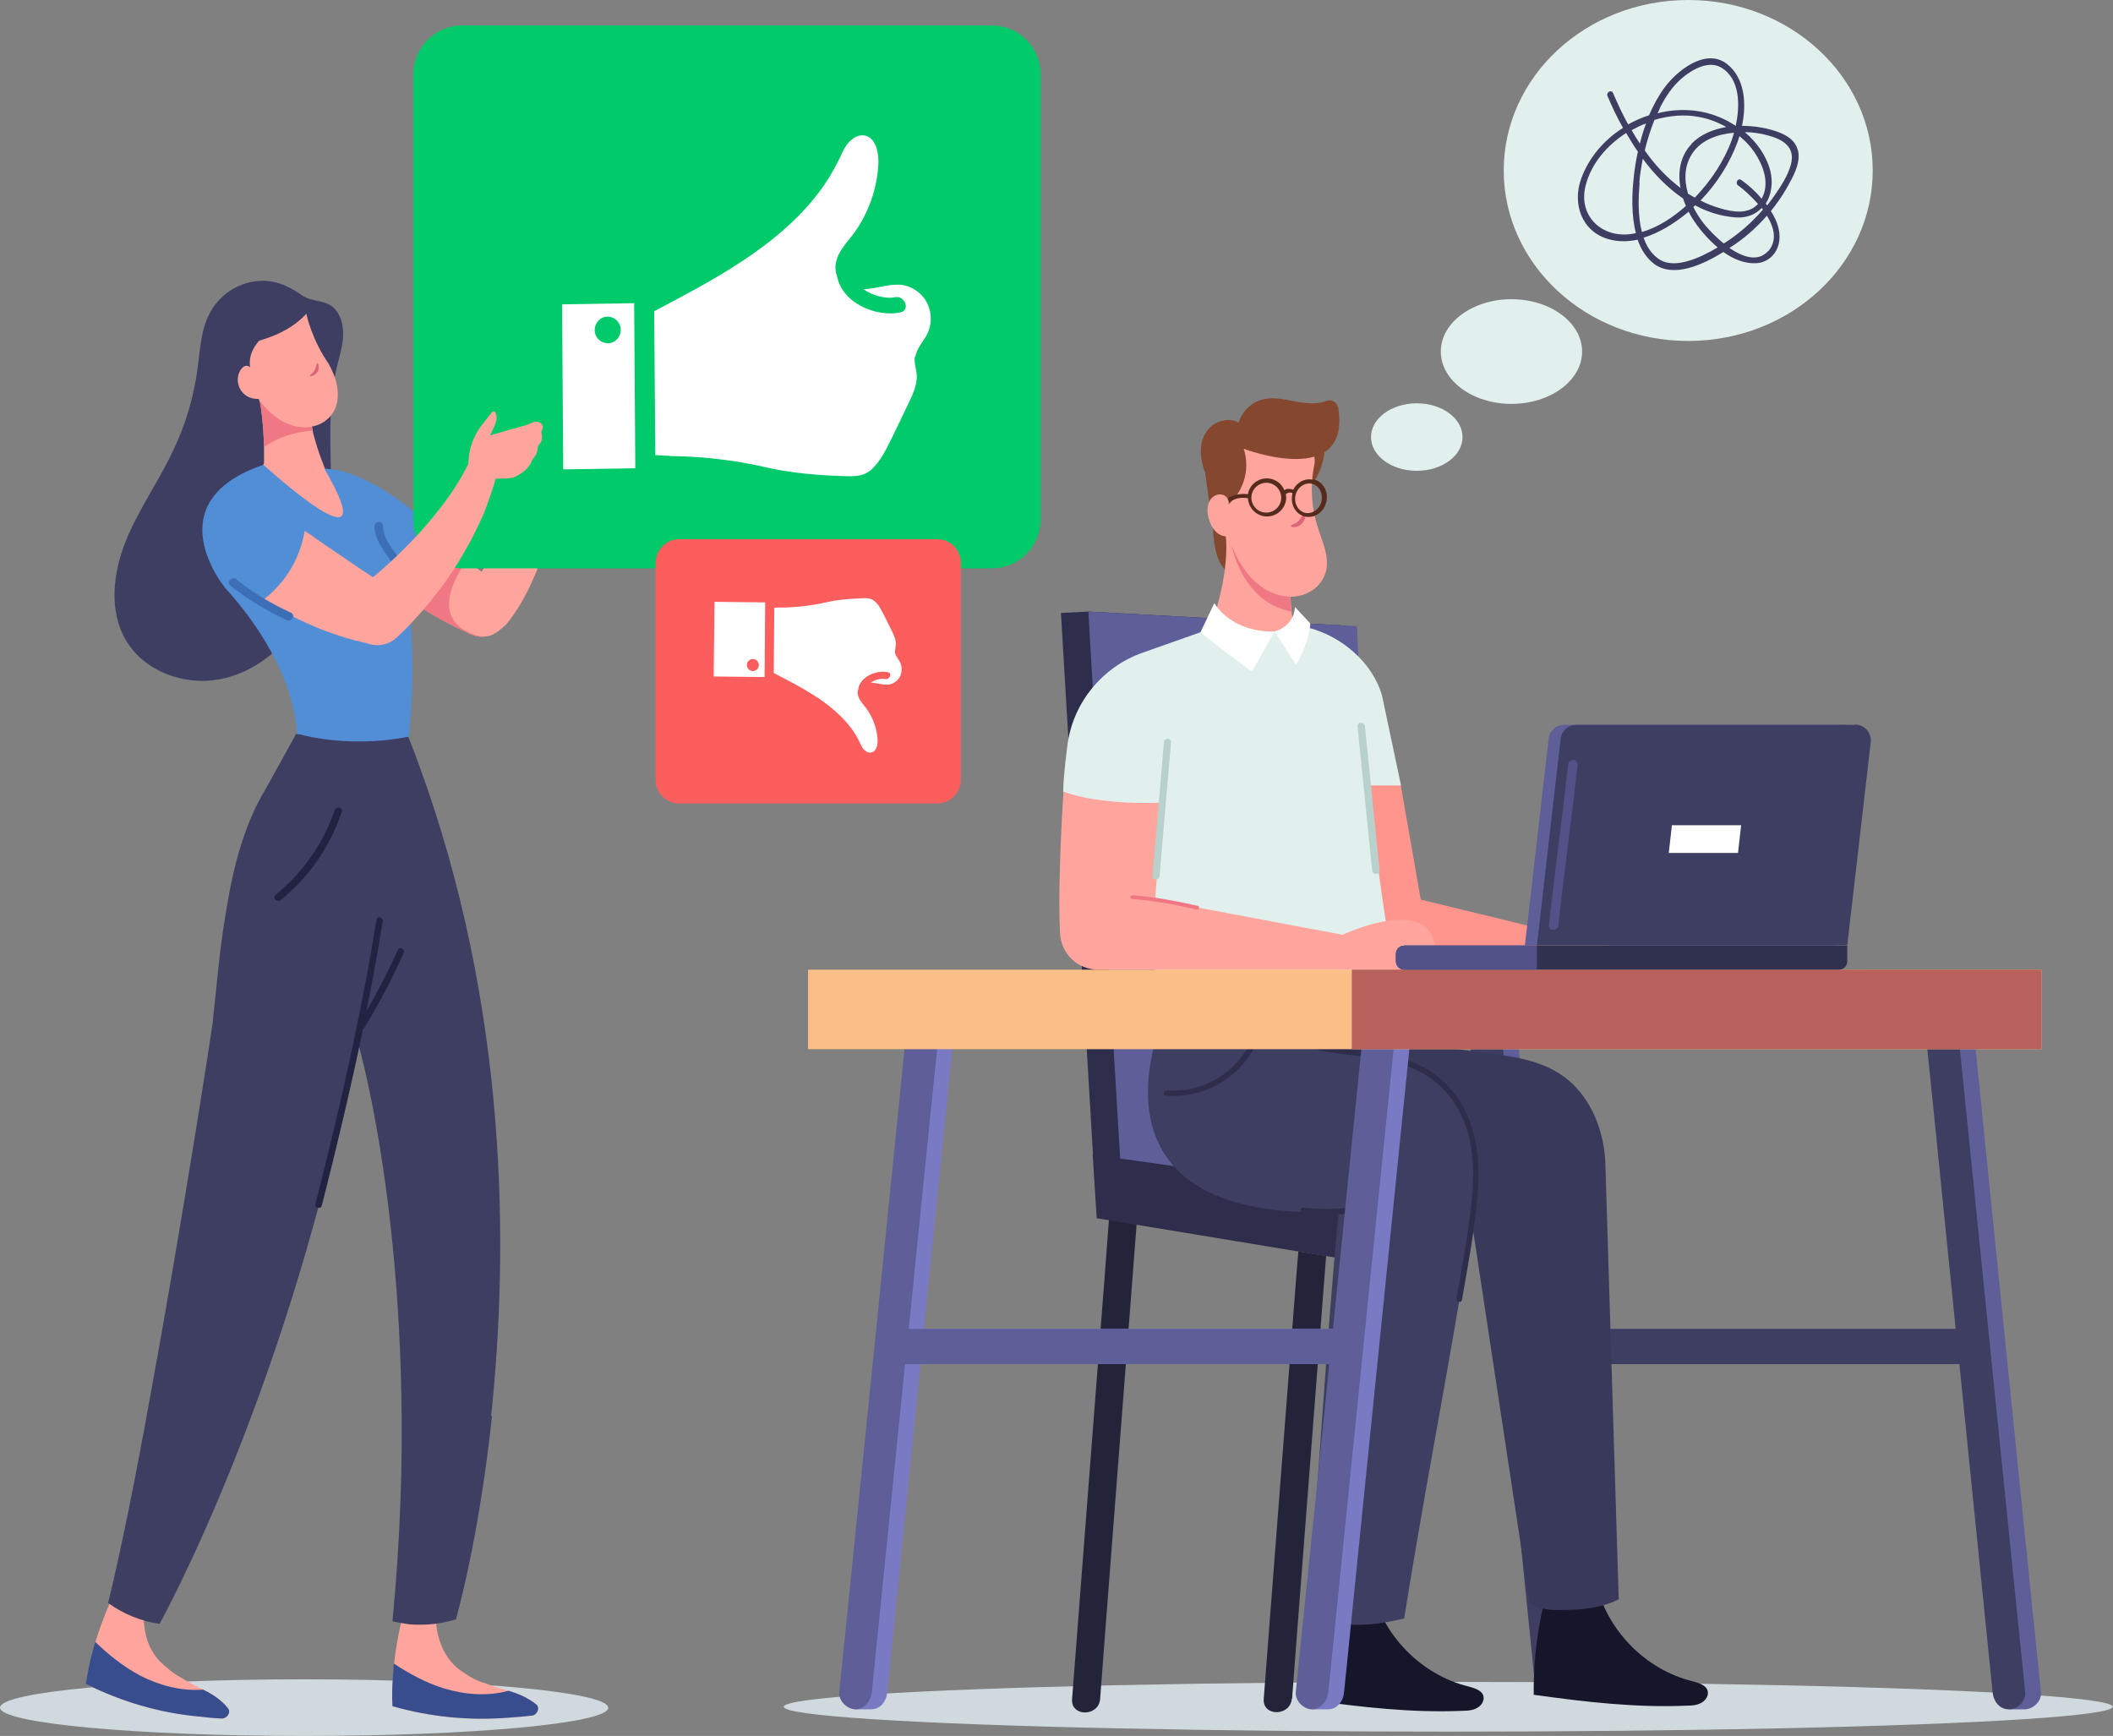 <svg xmlns="http://www.w3.org/2000/svg" id="Camada_1" viewBox="0 0 738.7 606.9"><rect x="0" y="0" width="738.7" height="606.9" fill="#808080" stroke="none"/><defs><style>      .st0 {        fill: #2e2e4c;      }      .st1 {        fill: #00ca6a;      }      .st2 {        fill: #d0d9dd;      }      .st3 {        fill: #f07784;      }      .st4 {        fill: #562a1d;      }      .st5 {        fill: #fff;      }      .st6 {        fill: #222242;      }      .st7 {        fill: #39395b;      }      .st8 {        fill: #ff958d;      }      .st9 {        fill: #23233a;      }      .st10 {        fill: #518ed6;      }      .st11 {        fill: #b8d1cd;      }      .st12 {        fill: #7a7ac4;      }      .st13 {        fill: #ffa59d;      }      .st14 {        fill: #e1efed;      }      .st15 {        fill: #b7605c;      }      .st16 {        fill: #86472f;      }      .st17 {        fill: #525289;      }      .st18 {        fill: #30304f;      }      .st19 {        fill: #3d6fb7;      }      .st20 {        fill: #3e3e63;      }      .st21 {        fill: #f9bf87;      }      .st22 {        fill: #dd6478;      }      .st23 {        fill: #16162b;      }      .st24 {        fill: #374d8e;      }      .st25 {        fill: #311649;      }      .st26 {        fill: #fc5e5e;      }      .st27 {        fill: #f17785;      }      .st28 {        fill: #242447;      }      .st29 {        fill: #5e5e99;      }    </style></defs><g id="_x2014_&#xEB;&#xEE;&#xE9;_x5F_2"><g><g><path class="st2" d="M212.7,597c0,5.5-47.6,9.9-106.3,9.9S0,602.5,0,597s47.6-9.9,106.3-9.9,106.3,4.5,106.3,9.9Z"></path><path class="st13" d="M137.2,596.5c13.4,3.8,26.9,5.1,40.7,4,2.7-.2,5.4-.4,8-.7,1.9-.2,3-2.7,1.6-3.9-3.1-2.5-6.4-3.8-9.7-4.8-2.7-.8-5.2-1.4-7.5-2.4,0,0-.2,0-.3-.1-3.3-.9-5.5-2.2-8.3-4.1-4.6-3-7.4-7.9-8.6-13-1.2-5.1-.9-10.3-.3-15.5-2.9.5-6.1,0-8.7-1.3-3.1,8.1-5.3,17.5-6.3,26.7-.1.9-.2,1.7-.2,2.6-.4,4.3-.5,8.5-.3,12.5Z"></path><path class="st24" d="M137.2,596.5c13.4,3.8,26.9,5.1,40.7,4,2.7-.2,5.4-.4,8-.7,1.9-.2,3-2.7,1.6-3.9-3.1-2.5-6.4-3.8-9.7-4.8-7.3,2-15.2,1.4-22.5-.8-6.3-1.9-12.1-5.1-17.6-8.7-.1.9-.2,1.7-.2,2.6-.4,4.3-.5,8.5-.3,12.5Z"></path><g><path class="st13" d="M30.2,588.8c12.5,6.2,25.5,10,39.2,11.3,2.7.3,5.4.6,8,.7,1.9.1,3.5-2.1,2.3-3.6-2.5-3.1-5.6-5-8.7-6.5-2.5-1.3-4.9-2.4-6.9-3.7,0,0-.2-.1-.2-.2-3.1-1.5-5-3.2-7.5-5.5-4-3.8-5.8-9.1-6.1-14.3-.2-5.2,1-10.3,2.5-15.3-3,0-6-1-8.3-2.9-4.6,7.4-8.4,16.3-11.1,25.1-.3.8-.5,1.7-.7,2.5-1.2,4.1-2,8.3-2.6,12.2Z"></path><path class="st24" d="M30.2,588.8c12.5,6.2,25.5,10,39.2,11.3,2.7.3,5.4.6,8,.7,1.9.1,3.5-2.1,2.3-3.6-2.5-3.1-5.6-5-8.7-6.5-7.5.6-15.2-1.4-22-4.9-5.8-3.1-11-7.2-15.7-11.8-.3.8-.5,1.7-.7,2.5-1.2,4.1-2,8.3-2.6,12.2Z"></path></g><path class="st28" d="M112.8,279.6c-1.8,13.6-10.5,25.2-23.1,30.7-1.5.6-2.4-1.7-.9-2.3,11.8-5.2,19.9-16,21.6-28.8.2-1.6,2.7-1.2,2.5.4h0Z"></path><path class="st20" d="M172,495c-3.9,36.9-10.3,62.9-12.6,71.1-3.8,1.2-8,1.9-12.2,1.9s-3.9-.1-5.8-.4c-1.4-.2-2.8-.5-4.2-.8,2.8-29,3.6-55.7,3.1-79.5-.4-21.6-1.8-40.8-3.6-57.3-4.6-42.5-12-67.1-12-67.1-4.3,23.3-9.5,45.2-15.1,65.4-7.1,25.6-14.8,48.4-22.1,67.8-15,40-28.5,65.7-31.7,71.6-6.6-.9-12.8-3.5-18-7.3,4.7-19.2,9.9-45.5,14.8-72.7,11-59.9,21-124.6,21.8-130.4,0-.1,0-.2,0-.3,0,0,0-.1,0-.1.7-6.4,1.2-11.6,1.6-15.3.8-8,1.8-16,3.2-24,1.8-10.8,4.2-21.5,8.5-31.6,1.5-3.6,3.3-7.1,5.3-10.4l6.2-11.2,4.3-7.8,6.6.2,10.5.2,22.1.5s0,0,0,0c0,0,0,0,0,0,1.3,3.2,2.5,6.4,3.7,9.7,31.5,85.8,31.4,170.2,25.3,227.8Z"></path><path class="st6" d="M139.1,332.1c-3.3,7.3-7,14.5-11,21.4,2.1-10.5,4-20.9,5.7-31.4.2-1.4-2-2-2.2-.6-5.3,33.4-13,66.6-21.3,99.4-.4,1.4,1.8,2,2.2.6,5.2-20.4,10.1-41,14.4-61.7.2,0,.3-.2.4-.4,5.2-8.4,9.8-17.2,13.8-26.2.6-1.3-1.4-2.5-2-1.1Z"></path><path class="st6" d="M117,283.2c-4,11.8-11.1,21.8-20.7,29.7-1.3,1,.6,2.8,1.8,1.8,10-8.1,17.2-18.6,21.4-30.8.5-1.6-1.9-2.2-2.5-.7h0Z"></path><path class="st20" d="M89.7,98.3c-6.6.7-12.7,4.7-16,10.5-3.4,5.9-3.7,13-4.6,19.8-1.3,10-4.2,19.8-8.6,29-5.1,10.8-12.1,20.6-16.6,31.7-4.4,11.1-5.9,24.3.1,34.5,6.4,10.9,20.3,16,32.7,13.7,12.4-2.3,22.9-11.1,29.3-21.9s9-23.5,9.6-36.1c.8-17-1.8-34.3,2.1-50.9.8-3.4,1.9-6.8,2.2-10.3s-.3-7.2-2.5-9.9c-3.1-3.9-8.1-2.5-11.9-5.2-4.8-3.4-9.9-5.6-15.9-4.9Z"></path><path class="st13" d="M114.8,177.3c.5,2.1,1.5,4.3,2.7,6.5.6,1,1.3,2.2,2.2,3.6.8,1.1,1.6,2.3,2.8,3.8,1.9,2.5,4.4,5.1,7.2,7.9,3.2,3,6.3,5.6,9.4,7.8.9.6,1.7,1.3,2.6,1.9,2.9,2,5.8,3.9,8.7,5.6,4.1,2.4,8.4,4.7,12.9,6.7l.5.3c1.4.7,3,1.2,4.6,1.2s2.5-.2,3.7-.7c.8-.4,1.6-.8,2.3-1.4l2.4-2c11.7-14.1,16.7-36,18.7-47.7.8-4.9,1.1-8,1.1-8l-12-4.5c.2,18.7-16.3,41.6-16.3,41.6-1.6-1.3-3.2-2.6-4.9-4.1-2.2-1.8-4.2-3.6-6.3-5.3-.8-.7-1.7-1.4-2.5-2.1-.2-.1-.3-.3-.4-.4,0,0-.2-.1-.2-.2-.9-.8-1.8-1.5-2.6-2.2-1.9-1.6-3.7-3.2-5.4-4.6-2.4-2-4.8-3.9-7.5-5.9-1.1-.8-2.2-1.6-3.4-2.4-1.1-.7-2.1-1.4-3.2-2.1-2.2-1.3-4.2-2.3-5.9-2.9-1.9-.7-3.5-1-5-1h-.1c-1.7,0-3.1.5-4.2,1.4-1.1.9-1.8,2.3-2.1,3.9-.2,1.6-.1,3.5.4,5.4Z"></path><path class="st3" d="M141.6,208.8c2.9,2,5.8,3.9,8.7,5.6,4.1,2.4,8.4,4.7,12.9,6.7l.5.3c1.4.7,3,1.2,4.6,1.2-22.1-5.3-5-26.7-5-26.7-2.2-1.8-4.2-3.6-6.3-5.3-.8-.7-1.7-1.4-2.5-2.1-.2-.1-.3-.3-.4-.4,0,0-.2-.1-.2-.2l-12.3,21.1Z"></path><path class="st10" d="M117.1,164.2s15.6,1.9,35.7,22.2c0,0,1.4,12.5-12.5,24.3l-23.2-46.5Z"></path><path class="st13" d="M87.9,127.9c1.1,3.8,2.1,7.7,2.8,11.7h0c.2,1.2.4,2.4.6,3.5,0,.2,0,.5.1.7.5,4.1.8,8.3.9,12.4,0,.9,0,1.9,0,2.8h0c0,.9,0,1.7,0,2.5-.1,3.5-.5,7-.9,10.4,3.7,3.2,7.9,5.3,12.8,5.5,4.9.2,9.9-1.3,13.9-4.1-3-5.5-5.4-11.3-7.3-17.2,0,0,0,0,0-.1-.2-.8-.5-1.5-.7-2.3-.3-1-.6-2.1-.8-3.1,0-.1,0-.2,0-.3-.3-1.4-.6-2.7-.9-4.1,0-.4-.2-.8-.2-1.2-.4-2.4-.8-4.8-1.1-7.2-5.4-4.7-12.1-7.5-18.8-9.9Z"></path><path class="st10" d="M78.6,205.4c25.6,28.2,25.2,51.1,25.2,51.1h0c6.8,1.8,14.3,2.8,22.2,2.7,5.9,0,11.6-.6,17-1.7h0c6.8-72.9-17.5-89.5-24.2-92.6-.5-.2-1.1-.4-1.6-.6,0,0,0,0,0,0h0s-.1,0-.1,0c-1.7-.3-3.3-.5-5.1-.6-6.3-.2-11.7-1.8-18-1.4-.1,0-.2,0-.4,0-.5,0-1,.1-1.5.2-38.3,13-13.4,43-13.4,43Z"></path><path class="st3" d="M87.9,127.9c1.1,3.8,2.1,7.7,2.8,11.7h0c.2,1.2.4,2.4.6,3.5,0,.2,0,.5.1.7.5,4.1.8,8.3.9,12.4,5-3.3,10.9-5.3,16.8-5.6,0-.1,0-.2,0-.3-.3-1.4-.6-2.7-.9-4.1,0-.4-.2-.8-.2-1.2-.4-2.4-.8-4.8-1.1-7.2-5.4-4.7-12.1-7.5-18.8-9.9Z"></path><path class="st13" d="M88.8,133.4c.5,1.5,1.1,3,1.4,4.6.2.6.3,1.2.3,1.8,1.9,2.5,4.2,4.8,6.8,6.6,2.6,1.7,5.6,2.9,8.9,3,2.3,0,4.7-.5,6.7-1.7,6.2-3.8,6-11,3.8-16.7-.5-1.3-1.1-2.5-1.8-3.8-5.9-8.5-7.7-17-7.8-17.5h0c-6.7,7.3-16.2,9.1-16.6,9.5h0c-1.6,1.9-2.8,4-3.1,6.4-.3,2.7.4,5.3,1.3,7.9Z"></path><path class="st13" d="M88.5,130.2c-.4-1-1-2.1-2-2.3-1-.2-2,.7-2.5,1.6-1.4,2.3-1.1,5.5.7,7.6,1.7,2.1,4.8,2.9,7.4,2-1-2.9-2.5-6-3.5-8.9Z"></path><path class="st22" d="M108.3,131.4c0,.1.4.2.9,0,.6-.2,1.2-.6,1.8-1.4,0,0,0,0,0,0,.3-.5.4-1,.4-1.5,0-.7-.1-1.2-.3-1.4-.1-.1-.2-.2-.3-.1,0,0,0,0,0,0,0,.2-.1.6-.3,1.1-.1.4-.2.8-.5,1.2,0,0,0,0,0,.1-.3.6-.8,1.1-1.2,1.4-.3.3-.6.5-.5.6Z"></path><path class="st19" d="M136,195.2c-2.5-3.6-4.9-6.7-5.1-11.1,0-2,2.9-2.2,3-.2.3,7.2,7.7,11.9,10.1,18.3,1.9,5-.5,9.7-3.1,13.9-1,1.7-3.7.3-2.7-1.3,2.7-4.5,4.6-8,2-13.4-1-2.2-2.8-4.2-4.2-6.1Z"></path><path class="st13" d="M92,162.4s44.3,40.6,21.3,1.3c0,0-12.7-8.7-21.3-1.3Z"></path><path class="st1" d="M346.7,8.9h-185.1c-9.4,0-17.1,7.6-17.1,17.1v155.6c0,9.4,7.6,17.1,17.1,17.1h185.1c9.4,0,17.1-7.6,17.1-17.1V26c0-9.4-7.6-17.1-17.1-17.1Z"></path><path class="st13" d="M92,209.6c18.3,11.8,34.6,14.9,36,15.2,0,0,0,0,0,0,1.6.6,3.3.9,4.9.7,1.3-.1,2.6-.5,3.8-1.2.8-.4,1.6-1,2.3-1.7l3.5-3.4c.4-.4.8-.8,1.1-1.2l1.5-1.6c1.7-1.8,3.3-3.7,4.8-5.5l.9-1.1,2.6-3.3c.9-1.1,1.7-2.3,2.5-3.4,2.8-3.9,5.5-8.3,8.4-13.6l.7-1.3c.9-1.8,1.8-3.6,2.6-5.3l1.5-3.3,1.2-3.2c1.3-3.4,2.5-7,3.4-10.7-3.9-1.5-5.9-2.8-9.8-3.9-10.2,21.2-32.7,39.3-33.5,40h0c-1.8-1.2-3.7-2.4-5.6-3.7-2.5-1.7-4.9-3.3-7.2-4.9-1-.7-1.9-1.3-2.9-2-.2-.1-.3-.2-.5-.3-1.1-.8-2.2-1.5-3.3-2.3-1.5-1.1-3-2.1-4.4-3-1.6,9.9-7,18.4-14.6,24.2Z"></path><path class="st19" d="M82.6,202.6c5.9,4.6,12.3,8.5,19.1,11.6,1.8.8.2,3.4-1.5,2.6-7.1-3.3-13.6-7.3-19.7-12.1-1.5-1.2.6-3.4,2.2-2.2Z"></path><path class="st26" d="M327.6,188.5h-90.1c-4.6,0-8.3,3.7-8.3,8.3v75.8c0,4.6,3.7,8.3,8.3,8.3h90.1c4.6,0,8.3-3.7,8.3-8.3v-75.8c0-4.6-3.7-8.3-8.3-8.3Z"></path><g><path class="st5" d="M312.9,228.2c-.1-1,.3-2,.3-3.1,0-1.4-.6-2.8-1.2-4.1-1-2-2-4-3-6-.9-1.7-1.7-3.5-3.2-4.8-1.5-1.3-3.2-1.1-5.2-1-5.2.2-8.9.7-11.4,1.3-4.8,1.1-9.6,1.7-14.5,1.9-.7,0-1.4,0-2,0-.9,0-1.6,0-2,.1l-.2,22.8c9.4,4.8,19.4,10,25.9,17.8,1.2,1.4,2.3,3,3.2,4.6.4.6.7,1.3,1,1.9.5,1.1,1,2.3,2.1,3,.1.1.3.2.5.3.4.2.8.2,1.2.2,1.9-.2,2.5-2.5,2.4-4.4-.2-4.1-1.7-8.1-4.2-11.4-1-1.3-2.2-2.5-2.6-4.1-.2-.6-.2-1.2-.1-1.7,0-.2.1-.4.2-.6,0,0,0-.2,0-.3.9-4.2,6.4-6.4,10.3-5.6,1.6.3.7,2.7-.9,2.4-1.4-.3-3.6.2-5.1,1.3.3,0,.6,0,.8,0,1.9.2,3.8.9,5.7.6,1.6-.3,3.1-1.4,3.8-2.9.7-1.5.7-3.3,0-4.8-.6-1.3-1.7-2.3-1.9-3.7Z"></path><path class="st5" d="M267.6,210.6l-17.8-.2-.3,26.1,17.8.2.2-26.1ZM265.3,232.5c0,1.2-1,2.1-2.1,2.1-1.2,0-2.1-1-2.1-2.1,0-1.2,1-2.1,2.1-2.1,1.2,0,2.1,1,2.1,2.1Z"></path></g><path class="st13" d="M184.3,148.5c-4.3,1.2-8.7,2.5-13,3.7,2.4-4.7,2.8-6.1,1.8-8.1-.2-.4-.7-.4-1-.1-1.1,1.3-2.4,3-3.8,4.8-4.1,5.4-5.5,12.3-3.9,18.9h0c2.4,0,8.7-.4,11.1-.4,1.6,0,3.1,0,4.6-.6.3-.1.6-.3.8-.5.1,0,.2,0,.3-.1,1.9-1.1,3.1-2.1,4.2-3.9,1-1.6-.2-.2,1-1.8.6-.8,1.1-1.5,1.4-2.5.2-.7.1-1.5.3-1.9.2-.5.8-1,1.1-1.6.4-1,.4-2.4,0-3.5.6-.9.9-2-.1-2.9-1.3-1.2-3.3-.2-4.8.5Z"></path><g><path class="st5" d="M319.8,124.7c-.3,2.2.6,4.5.7,6.7.1,3.2-1.3,6.2-2.6,9-2.1,4.5-4.3,8.9-6.4,13.3-1.9,3.8-3.8,7.7-6.9,10.5-3.1,2.8-7,2.3-11.2,2.2-11.2-.4-19.1-1.6-24.6-2.8-10.3-2.4-20.8-3.8-31.3-4.1-1.6,0-3,0-4.2-.2-2,0-3.5-.2-4.2-.2l-.4-50.3c20.2-10.6,41.8-22,55.9-39.4,2.6-3.2,4.9-6.5,6.9-10.2.8-1.4,1.5-2.8,2.2-4.2,1.1-2.4,2.2-5,4.6-6.6.3-.2.6-.4,1-.6.8-.4,1.7-.5,2.6-.5,4.1.5,5.3,5.6,5.2,9.7-.4,9-3.6,18-9,25.1-2.2,2.9-4.7,5.4-5.7,9-.3,1.3-.5,2.6-.2,3.8,0,.5.2,1,.4,1.4,0,.2,0,.4.1.6,2,9.3,13.9,14.1,22.1,12.3,3.5-.7,1.6-6-1.9-5.3-3,.7-7.8-.5-11.1-2.8.6,0,1.2,0,1.8-.1,4.1-.5,8.2-2,12.3-1.3,3.5.7,6.7,3.1,8.3,6.4,1.6,3.3,1.6,7.3,0,10.6-1.4,2.8-3.8,5.1-4.2,8.1Z"></path><path class="st5" d="M222.1,163.7l-25.2.4-.4-57.7,25.2-.4.4,57.7ZM217,115.3c0-2.6-2.1-4.6-4.6-4.6-2.5,0-4.5,2.1-4.5,4.7,0,2.6,2.1,4.6,4.6,4.6,2.5,0,4.5-2.1,4.5-4.7Z"></path></g></g><g><ellipse class="st2" cx="506.3" cy="596.7" rx="232.3" ry="8.7"></ellipse><path class="st29" d="M519,361.1c1,9.4,1.9,18.8,2.9,28.3,4.2,41.4,8.4,82.7,12.6,124.1,2.6,26,5.3,52,7.9,78,0,.4,0,.8.2,1.1h11.3c0-.4,0-.8,0-1.1-1-9.4-1.9-18.9-2.9-28.3-2.9-28.8-5.9-57.5-8.8-86.3h148.3c1.2,12.2,2.5,24.4,3.7,36.6,2.6,26,5.3,52,7.9,78,0,.8.3,1.5.5,2.2h-.3v3.9h5.5c2.9,0,6.1-2.8,5.7-6.1-1-9.4-1.9-18.9-2.9-28.3-4.2-41.4-8.4-82.7-12.6-124.1-2.6-26-5.3-52-7.9-78-.3-3.3-2.4-6.1-5.7-6.1s-1.9.3-2.7.8c-1.8,1.1-3.2,3.1-3,5.3,1,9.4,1.9,18.8,2.9,28.3,2.5,25.1,5.1,50.1,7.6,75.2h-148.3c-.9-8.5-1.7-17-2.6-25.5-2.6-26-5.3-52-7.9-78-.3-3.3-2.4-6.1-5.8-6.1s-1.9.3-2.7.8c-1.8,1.1-3.2,3.1-3,5.3Z"></path><path class="st20" d="M513.5,361.1c1,9.4,1.9,18.8,2.9,28.3,4.2,41.4,8.4,82.7,12.6,124.1,2.6,26,5.3,52,7.9,78,0,.4,0,.8.2,1.1h11.3c0-.4,0-.8,0-1.1-1-9.4-1.9-18.8-2.9-28.3-2.9-28.8-5.8-57.5-8.8-86.3h148.3c1.2,12.2,2.5,24.4,3.7,36.6,2.6,26,5.3,52,7.9,78,.3,3.3,2.4,6.1,5.7,6.1h0c2.9,0,6.1-2.8,5.7-6.1-1-9.4-1.9-18.8-2.9-28.3-4.2-41.4-8.4-82.7-12.6-124.1-2.6-26-5.3-52-7.9-78-.2-2.2-1.2-4.3-2.9-5.3-.8-.5-1.7-.8-2.8-.8-2.9,0-6.1,2.8-5.7,6.1,1,9.4,1.9,18.8,2.9,28.3,2.5,25.1,5.1,50.1,7.6,75.2h-148.3c-.9-8.5-1.7-17-2.6-25.5-2.6-26-5.3-52-7.9-78-.2-2.3-1.2-4.3-2.9-5.3-.8-.5-1.7-.8-2.8-.8-2.9,0-6.1,2.8-5.7,6.1Z"></path><path class="st7" d="M652,339c-2,.1-3.2,0-3.2,0h3.2Z"></path><path class="st7" d="M699.2,339c-.3,0-.5,0-.7,0-.8,0-1.4,0-1.8,0h0c-.4,0-.6,0-.6,0h3.2Z"></path><g><path class="st16" d="M421.1,162.9c.6,6.7,2.4,16.5,3,23.1.4,4.7,1,9.7,4.1,13.1,2.9,3.1,7.8,4.2,11.8,2.6-4.3-5.8-7.2-12.4-8.2-19.6-.5-3.4-.5-6.8-1.7-10-1.2-3.2-5.7-9-9.1-9.3Z"></path><polygon class="st0" points="376.4 307.5 382.2 405.2 391.7 406.8 475.9 420.7 475.9 302.4 389.4 306.8 376.4 307.5"></polygon><polygon class="st29" points="385.8 307.1 391.7 406.8 475.9 420.7 485.3 422.2 485.3 300.7 389.4 306.8 385.8 307.1"></polygon><path class="st8" d="M464.6,276.8s-2.2,31.7-1.2,49.6c.3,6.2,4.9,11.2,10.8,12.4l5.5-6c2.5,3.6,5.5,6.2,5.5,6.2h77.2v-8.5l-65.7-16-7-40s-21.6-11.2-35.5-16.2c.3.6,10.4,18.5,10.4,18.5Z"></path><path class="st9" d="M386.3,444.8c.5-7.1,1.1-14.1,1.6-21.2.5-6.2,10.3-6.3,9.8,0-3.8,49.7-7.7,99.5-11.5,149.2-.5,7.1-1.1,14.1-1.6,21.2-.5,6.2-10.3,6.3-9.8,0,3.8-49.7,7.7-99.5,11.5-149.2Z"></path><polygon class="st0" points="370.9 214.3 378.6 344.5 470.4 344.5 470.4 218.7 380.5 213.8 380.5 213.8 370.9 214.3"></polygon><polygon class="st29" points="380.5 213.8 388 344.5 479.8 344.5 474.4 218.9 470.4 218.7 380.5 213.8 380.5 213.8"></polygon><polygon class="st0" points="382 403.7 383.4 425.9 395 427.8 467.1 439.7 469.9 416 397.1 405.8 382 403.7"></polygon><path class="st9" d="M451.7,594c.5-7.1,1.1-14.1,1.6-21.2,3.4-44.6,6.9-89.1,10.3-133.7l-9.7-1.6c-.2,2.4-.4,4.8-.6,7.2-3.8,49.7-7.7,99.5-11.5,149.2-.5,6.3,9.3,6.2,9.8,0Z"></path><path class="st23" d="M541,555.5c-3.3,12-5,24.5-4.8,37,17.9,2.5,35.8,4.6,53.8,3.8,1.7,0,3.4-.2,4.8-1,1.5-.8,2.6-2.5,2.2-4.1-.5-2.1-3.1-2.8-5.2-3.4-16.6-4-30.3-18.1-33.9-34.8-4.2,1.9-12.3,2.1-16.9,2.4Z"></path><path class="st23" d="M462.6,557.3c-3.3,12-5,24.5-4.8,37,17.9,2.5,35.8,4.6,53.8,3.8,1.7,0,3.4-.2,4.8-1,1.5-.8,2.6-2.5,2.2-4.1-.5-2.1-3.1-2.8-5.2-3.4-16.6-4-30.3-18.1-33.9-34.8-4.2,1.9-12.3,2.1-16.9,2.4Z"></path><path class="st7" d="M565.9,559.1s-5.7,3.5-17.1,3.7c-6.5.1-8.3.4-14-2l-20.8-137.2c-19.2,1.9-40,3.4-56.2-6.4-10.6-6.4-18-17.5-19.5-29.4s2.8-24.3,11.6-32.9c12.6,1,26.1,1.7,38.7,2.8,14,13.7,39.8,6.9,56.5,17.6,9.2,5.8,14.2,16.2,15.7,26.5.2,1.3.3,2.7.4,4h0c0,0,4.7,153.3,4.7,153.3Z"></path><path class="st20" d="M515.4,401.7c-1.5-10.3-6.6-20.7-15.9-26.5-7.9-4.9-17.7-6.1-27.4-7.3-11.3-1.4-22.3-2.9-30-10.2-12.8-1.1-22.3-1.8-35-2.8,0,0,0,0,0,0-.4.9-29.1,64.2,45.2,68.7,4.8.3,10,.3,15.7,0,0,.5,0,1-.1,1.4,0,0,0,0,0,.1-4.5,45.6-6.8,95.1-11.3,140.7,13.2,2.8,21.2,3.2,34.3,0,6.8-43,16.1-90.1,22.9-133.1,1.6-10.3,3.2-20.8,1.7-31.1Z"></path><path class="st0" d="M461.3,367.3c9.5,1.7,19.3,2,28.6,4.8,9.8,2.9,17.3,9.4,21.4,18.8,4.1,9.3,4.2,19.8,3.1,29.7-1.2,11.2-3.3,22.3-5.2,33.3-.2,1.2,1.7,1.8,1.9.5,2-11.5,4.2-23.1,5.3-34.7,1-10.1.7-20.5-3.5-29.9-3.7-8.3-10-14.8-18.4-18.2-10.3-4.2-21.9-4.3-32.8-6.3-1.2-.2-1.8,1.7-.5,1.9h0Z"></path><path class="st25" d="M467.8,425s0,0,0,.1c0,0,0,0,.1-.2,0,0,0,0-.1,0Z"></path><path class="st14" d="M371.7,276.8s12.8,5.4,27.1,4.2c.5,4.7,1.1,9.9,1.6,15.2,1.7,17.9,3.1,38,4,53.5.2,4.2.4,8.2.6,11.6,19.2,2.3,38.6,2.8,57.9,1.7,3-.2,6-.4,8.9-.6,3.5-.3,7-.7,10.5-1.1h0c3.3-.4,6.6-.8,9.8-1.3-2.1-8.8-3.9-17.5-5.5-26-.5-2.9-1.1-5.8-1.6-8.7-.2-1.5-.5-3-.7-4.4-2.6-16.5-4.3-31.8-5.4-45.1,0,0-.2-9.5-2.5-20.9-2.6-13-7.9-28.4-18.7-34.9-.8-.3-1.6-.7-2.4-1-.5-.2-1-.4-1.5-.6-.8-.3-1.5-.6-2.3-1-.1,0-.3-.1-.4-.2-3.8-1.6-7.5-3.3-10.9-4.9-4.7,2-9.3,4-13.9,6,0,0-.2,0-.2.1h0s0,0,0,0c-.2,0-1.4.5-3.4,1.4-.8.4-1.8.8-2.9,1.2h-.1s-.2.1-.2.1l-20.1,7.1c-13.8,4.9-23.8,16.9-26.1,31.3,0,0-1.7,12.7-1.6,17.4Z"></path><path class="st0" d="M455.7,424.2c5.4.7,10.8.7,16.2,0,1.2-.1,1.3-2.1,0-2-5.4.6-10.8.6-16.2,0-1.3-.2-1.2,1.8,0,2h0Z"></path><path class="st0" d="M436.4,365.9c-5.7,10.2-16.9,16.2-28.5,15.3-1.2,0-1.6,1.8-.3,1.9,12.6.9,24.5-5.4,30.7-16.4.6-1.1-1.2-1.9-1.8-.8h0Z"></path><path class="st13" d="M452.2,218.8c-9.2,3.4-20.4,4.6-29.4.9,4.1-9.5,7.8-27,4.9-36.9,4.9,1.9,7.6,3.4,12.5,5,3.6,1.2,7.1,2.3,10.7,3.6,0,1.5-.1,3.2-.1,5,0,.8,0,1.6,0,2.5s0,1.5,0,2.3c0,2.8.2,5.8.4,8.6.1,1.4.2,2.8.4,4.1,0,.4,0,.8.1,1.2.2,1.4.3,2.6.6,3.7Z"></path><path class="st14" d="M455.4,218.9l16.1,55.7h18.3l-6.6-31.2c-3.2-11.8-14.5-21.3-26.4-24.1-.5-.1-.9-.2-1.4-.3t0,0Z"></path><path class="st11" d="M482.3,304.3c-1.7-16.8-3.4-33.5-5.1-50.3-.2-1.7-2.8-1.7-2.6,0,1.7,16.8,3.4,33.5,5.1,50.3.2,1.7,2.8,1.7,2.6,0h0Z"></path><path class="st13" d="M501.4,339h-37.6s-61.4,0-61.4,0h0s-18.5,0-18.5,0c-7.1,0-12.9-5.5-13.3-12.6-1-17.9,1.2-49.6,1.2-49.6,0,0,0,0,0,0,14,5,34.3,3.8,34.3,3.8l-2.2,33.9,65.5,12.3s37.4-17.8,31.9,12.1Z"></path><path class="st27" d="M418.8,316.7c-7.6-1.7-15.3-3.2-23-3.7-.8,0-.8,1.3,0,1.3,7.6.5,15.2,2,22.6,3.7.8.2,1.2-1.1.3-1.3h0Z"></path><path class="st11" d="M405.4,306.3c1.3-15.6,2.6-31.2,4-46.8.1-1.6-2.4-1.6-2.5,0-1.3,15.6-2.6,31.2-4,46.8-.1,1.6,2.4,1.6,2.5,0h0Z"></path><path class="st5" d="M424.5,210.8s5.4,10.2,21.1,10l-7.9,14s-10-7.1-18-13.8l4.8-10.1Z"></path><path class="st5" d="M445.6,220.8l7.5,11.6s4.4-7.1,5-14.4l-5.4-5.8s.2,6.3-7.1,8.6Z"></path><path class="st3" d="M451.5,213.8c-17.2-3.2-20.9-22.9-20.9-22.9l20.1,7.9c0,.7,0,1.5,0,2.3,0,2.8.2,5.8.4,8.6.1,1.4.2,2.8.4,4.1Z"></path><path class="st16" d="M455,173.1c6.5-5.2,9.6-14.4,7.5-22.5-4.2-.4-8.6-.2-12.7,1,1.9,7.9,3.3,13.6,5.2,21.5Z"></path><path class="st13" d="M454.5,154.9c3.4.6,5.7,4,5,7.5-1.5,7.3-1.1,14.9,1.2,22,1.9,6,5.2,12.3,1.6,18.3-2.4,4-7,6.1-11.7,5.9-8.9-.5-15.2-7.5-18.8-15.1-5.5-11.6-6.1-25.5-1.6-37.5,7.3-2.2,16.3-2.6,24.3-1.1Z"></path><path class="st22" d="M451.3,183.9c0,.2.4.4,1.1.4.7,0,1.7-.3,2.6-1.1,0,0,0,0,0,0,.5-.5.9-1.1,1.1-1.6.3-.8.3-1.5.1-1.8,0-.2-.1-.3-.3-.3,0,0,0,0-.1,0-.2.2-.4.6-.7,1.2-.3.4-.6.8-1,1.3,0,0,0,0-.1.1-.6.6-1.4,1-1.9,1.2-.5.2-.8.4-.8.6Z"></path><path class="st16" d="M467.7,142.5s0,0,0-.1c-.3-1.9-2.3-2.9-4.1-2.2-1.5.6-3.2.8-4.9.8-2.9,0-5.8-.6-8.7-1.2-2.9-.5-5.9-.9-8.8-.1-3.9,1-7,4.3-8.2,8.1-2.6-1.8-6.8-.9-9.3,1-2.5,2-3.8,5.2-3.9,8.4-.1,3.2.8,6.4,2,9.3,1.7,4.1,3.5,7.5,6.4,10.9,3.1-2.3,5.4-5.5,6.6-9.2,1.2-3.6,1.2-7.7,0-11.3,0,0,37.8,14.4,33-14.6Z"></path><path class="st4" d="M458.9,167.7c-2.7-.6-5.5.9-6.8,3.5-.5-.2-1.2-.3-1.7-.3-.5,0-1,.2-1.4.5-.8-2-2.5-3.5-4.7-4-3.6-.8-7.2,1.5-8,5.1,0,0,0,.2,0,.3-1.9-.3-3.9,0-5.6.6-2,.9-3.8,2.4-4.9,4.3l1.3.7c.9-1.6,2.4-3,4.2-3.7,1.6-.7,3.3-.8,5-.5.1,2.9,2.2,5.5,5.2,6.2,3.6.8,7.2-1.5,8-5.1.2-.8.2-1.7,0-2.5.3-.3.7-.5,1.2-.6.4,0,.7,0,1.1.2,0,.1,0,.2,0,.4-.8,3.6,1.2,7.1,4.5,7.8,3.3.7,6.6-1.6,7.4-5.2.8-3.6-1.2-7.1-4.5-7.8ZM441.6,179.1c-2.8-.6-4.6-3.4-4-6.2s3.4-4.6,6.2-4c2.8.6,4.6,3.4,4,6.2-.6,2.8-3.4,4.6-6.2,4ZM456.3,179.3c-2.5-.6-4-3.3-3.4-6.1.6-2.8,3.2-4.6,5.7-4.1,2.5.6,4,3.3,3.4,6.1-.6,2.8-3.2,4.6-5.7,4.1Z"></path><path class="st13" d="M429.4,176.7c.5-1.3-.2-2.9-1.4-3.5-1.2-.6-2.8-.4-3.9.5-1.1.8-1.7,2.2-1.9,3.6-.2,1.4,0,2.8.4,4.1.6,2,1.5,3.9,3.2,5.1,1.7,1.2,4.1,1.5,5.7.2-1.5-3.3-3.5-6.7-2.1-10Z"></path></g><path class="st12" d="M493.3,361.1c-1,9.4-1.9,18.8-2.9,28.3-4.2,41.4-8.4,82.7-12.6,124.1-2.6,26-5.3,52-7.9,78-.3,3.3-2.4,6.1-5.7,6.1h-5.4v-3.7c-.3-.8-.5-1.6-.4-2.4,1-9.4,1.9-18.8,2.9-28.3,2.9-28.8,5.8-57.5,8.8-86.3h-148.3c-1.2,12.2-2.5,24.4-3.7,36.6-2.6,26-5.3,52-7.9,78-.3,3.3-2.4,6.1-5.7,6.1h-5.4v-3.7c-.3-.8-.5-1.6-.4-2.4,1-9.4,1.9-18.8,2.9-28.3,4.2-41.4,8.4-82.7,12.6-124.1,2.6-26,5.3-52,7.9-78,.3-3.3,2.4-6.1,5.7-6.1s6.1,2.8,5.7,6.1c-1,9.4-1.9,18.8-2.9,28.3-2.5,25.1-5.1,50.1-7.6,75.2h148.3c.9-8.5,1.7-17,2.6-25.5,2.6-26,5.3-52,7.9-78,.3-3.3,2.4-6.1,5.7-6.1,2.9,0,6.1,2.8,5.7,6.1Z"></path><path class="st29" d="M482.2,355c-3.4,0-5.4,2.8-5.7,6.1-2.6,26-5.3,52-7.9,78-.9,8.5-1.7,17-2.6,25.5h-148.3c2.5-25.1,5.1-50.1,7.6-75.2,1-9.4,1.9-18.8,2.9-28.3.3-3.3-2.9-6.1-5.7-6.1s-5.4,2.8-5.7,6.1c-2.6,26-5.3,52-7.9,78-4.2,41.4-8.4,82.7-12.6,124.1-1,9.4-1.9,18.8-2.9,28.3-.3,3.3,2.9,6.1,5.7,6.1s5.4-2.8,5.7-6.1c2.6-26,5.3-52,7.9-78,1.2-12.2,2.5-24.4,3.7-36.6h148.3c-2.9,28.8-5.8,57.5-8.8,86.3-1,9.4-1.9,18.8-2.9,28.3-.3,3.3,2.9,6.1,5.7,6.1s5.4-2.8,5.7-6.1c2.6-26,5.3-52,7.9-78,4.2-41.4,8.4-82.7,12.6-124.1,1-9.4,1.9-18.8,2.9-28.3.3-3.3-2.9-6.1-5.7-6.1Z"></path><rect class="st21" x="282.5" y="339" width="431.2" height="27.8"></rect><rect class="st15" x="472.6" y="339" width="241.1" height="27.8"></rect><g><path class="st29" d="M644.3,253.4h-97.4c-2.8,0-5.2,2.1-5.5,4.9l-8.3,72.2h108.5l8.2-71c.4-3.3-2.2-6.2-5.5-6.2Z"></path><path class="st18" d="M490.9,330.6c-1.6,0-2.9,1.3-2.9,2.9v2.6c0,1.6,1.3,2.9,2.9,2.9h152c1.6,0,2.9-1.3,2.9-2.9v-5.5h-154.9Z"></path><path class="st17" d="M490.9,330.6c-1.6,0-2.9,1.3-2.9,2.9v2.6c0,1.6,1.3,2.9,2.9,2.9h46.4v-8.5h-46.4Z"></path><path class="st20" d="M648.5,253.4h-97.4c-2.8,0-5.2,2.1-5.5,4.9l-8.3,72.2h108.5l8.2-71c.4-3.3-2.2-6.2-5.5-6.2Z"></path><polygon class="st5" points="607.6 298.2 583.4 298.2 584.5 288.5 608.7 288.5 607.6 298.2"></polygon><path class="st17" d="M548.2,267.3c-2,18.7-4.7,37.5-6.7,56.2-.2,2.1,3.1,2.1,3.3,0,2-18.7,4.7-37.5,6.7-56.2.2-2.1-3.1-2.1-3.3,0h0Z"></path></g><path class="st14" d="M553.1,122.9c0,10.1-11.1,18.3-24.7,18.3s-24.7-8.2-24.7-18.3,11.1-18.3,24.7-18.3,24.7,8.2,24.7,18.3Z"></path><ellipse class="st14" cx="495.3" cy="152.8" rx="16" ry="11.8"></ellipse><ellipse class="st14" cx="590.2" cy="59.6" rx="64.5" ry="59.6"></ellipse><path class="st20" d="M628.5,52.5c-1-4-4.9-5.8-8.5-6.9-3.3-1-7.1-1.6-11-1.6,1.6-7.6,1.1-16.6-5.2-21.6-7.4-5.8-17.4,2.2-21.8,8.1-2.2,3-4,6.3-5.5,9.8-2.5.8-5,1.9-7.3,3.2-2-3.6-3.7-7.3-5.3-11-.6-1.3-2.5-.2-1.9,1.1,1.5,3.6,3.3,7.4,5.4,11.1-6.6,4.2-11.9,10.3-14.6,17.7-3.2,8.8.1,18.5,9.5,21.2,3.4,1,6.8.9,10.2.2,1.2,3.4,3,6.3,5.7,8.4,6.9,5.2,17.3.2,24.3-4.1,3.6,2.6,7.7,4.2,11.7,3.9,3.8-.3,6.7-3,7.6-6.6,1-4.1-.5-8.2-2.7-11.6,2-2.5,3.9-5.2,5.5-8,2.1-3.7,5-8.7,4-13.1ZM615.9,69.5c-2.1-2.5-4.5-4.7-7.2-6.6-1.1-.8-2.2,1.1-1.1,1.9,2,1.4,4.6,3.8,7,6.5-3.4,3.7-8.7,2.9-13.3,1.5-2.4-.7-4.7-1.6-6.8-2.7,5.7-5.9,10.2-13,13-20.6.2-.6.4-1.2.6-1.9,2.6,2.1,4.8,4.6,6.4,7.5,2.5,4.3,3.9,9.8,1.4,14.3ZM602.7,85.2c-3.3-2.7-6.2-5.8-7.7-7.9-1.1-1.5-2.1-3.1-3-4.9.2-.2.4-.4.6-.6,4.3,2.3,9,3.8,14.1,4.2,3.9.3,7-1,9.2-3.3.2.2.3.4.4.6-3.8,4.4-8.2,8.3-13,11.4-.2.1-.4.3-.7.4ZM573.1,63.9c.2-2.8.7-5.6,1.2-8.4,4,5.4,8.7,10.2,14.1,13.9.3.9.6,1.8,1,2.6-4.4,3.9-9.7,7.5-15.4,9.1-1.5-5.7-1.2-12.3-.8-17.2ZM590.1,67.6c-1.4-4.8-1.3-9.9,1.7-14.2,3.1-4.5,8.7-6.5,14.4-7-.3.9-.5,1.8-.8,2.6-2.7,7.4-7.4,14.4-12.9,20.1-.8-.5-1.6-.9-2.4-1.4ZM591.4,50.3c-4.1,4.3-4.9,10-3.9,15.4-4.8-3.6-9-8.1-12.5-13.1.9-3.7,2-7.2,3.4-10.7,5.2-1.5,10.6-2,15.6-1,3.3.6,6.5,1.8,9.5,3.5-4.6.8-9,2.6-12.1,5.8ZM580.4,37.5c1.9-3.7,4.2-7.2,7.3-9.9,3.4-3,9.4-6.7,14-4,6.6,3.9,6.7,13.1,5.1,20.4-2-1.3-4-2.4-6.1-3.2-6.7-2.7-14.2-3-21.2-1.2.3-.7.6-1.3.9-2ZM575.5,43c-.9,2.4-1.6,4.8-2.2,7.2-1-1.5-2-3.1-2.9-4.7,1.7-.9,3.4-1.8,5.2-2.4ZM569.5,81.9c-10.3,1-17.9-7.1-15.1-17.3,2-7.5,7.4-13.8,14.1-18.1,1.3,2.2,2.6,4.4,4.1,6.5-.7,3.2-1.2,6.4-1.5,9.5-.6,5.4-.8,12.7.8,19-.8.2-1.6.3-2.3.4ZM579.4,90.2c-2.3-1.8-3.8-4.2-4.8-7.1,5.5-1.7,10.7-5,14.9-8.4.3-.2.6-.5.8-.7.4.7.8,1.4,1.2,2.1,2.1,3.4,5.3,7.3,9,10.4-6.3,3.7-15.5,8.1-21.1,3.7ZM618.1,87.8c-3.5,3.9-8.8,2.1-13.5-1.1,4.9-3.1,9.3-6.9,13.1-11.3,2.6,4.2,3.7,8.8.4,12.5ZM617.8,71.8c-.2-.2-.3-.4-.5-.6,2-3.1,2.6-7.4,1.6-11.5-1.4-5.3-4.7-9.9-8.9-13.5,3,0,5.8.5,8.3,1.2,5.1,1.4,9.4,4,7.8,10.1-1,3.8-3.5,7.6-5.7,10.8-.8,1.2-1.7,2.3-2.6,3.5Z"></path></g></g></g></svg>